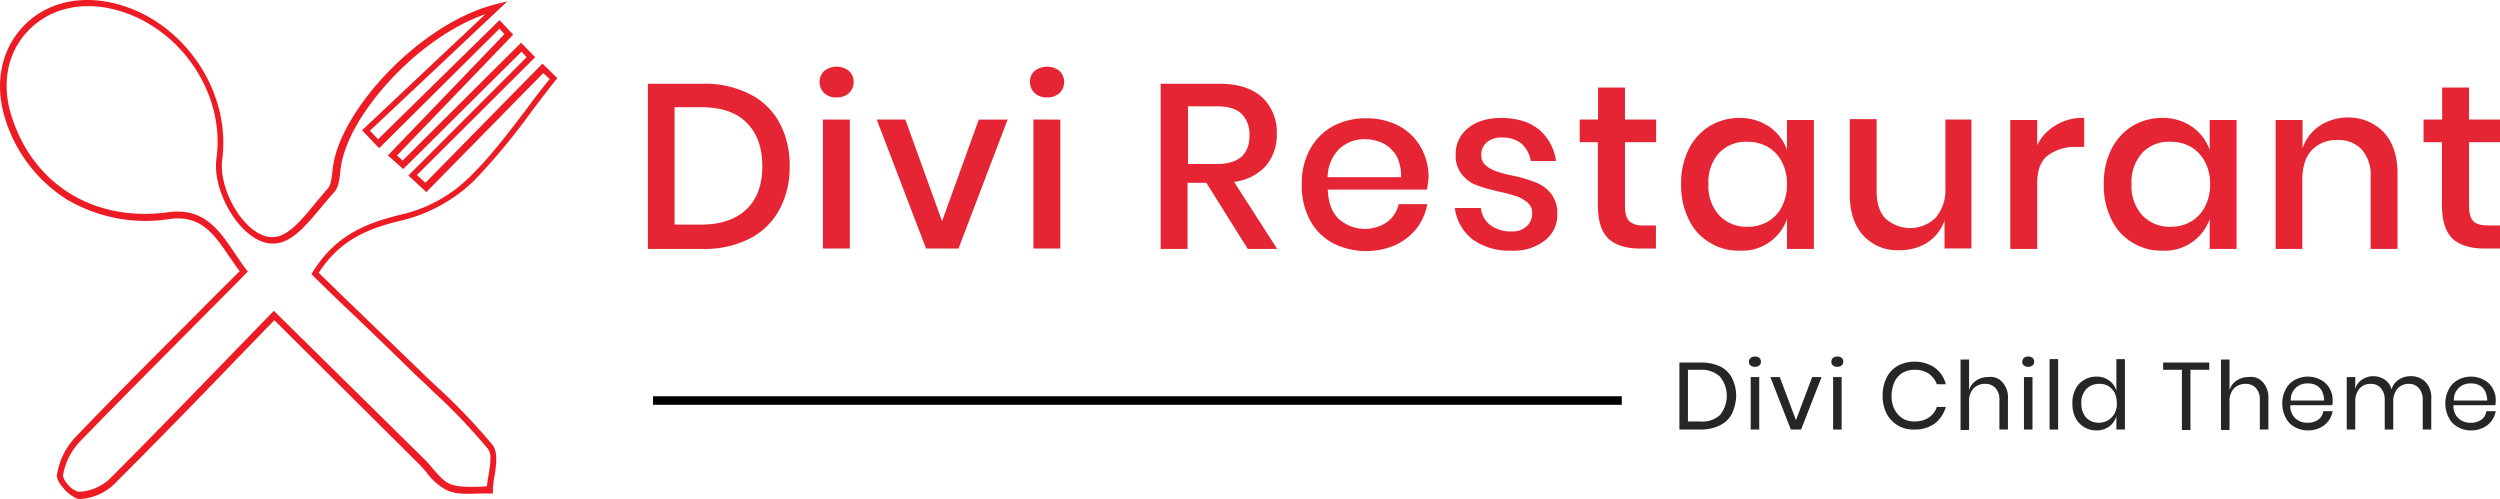 <svg xmlns="http://www.w3.org/2000/svg" viewBox="0 0 585.55 116.91"><defs><style>.cls-1{fill:#ed1c24;}.cls-2{fill:#e52533;}.cls-3{fill:#262626;}.cls-4{fill:none;}</style></defs><title>Asset 3</title><g id="Layer_2" data-name="Layer 2"><g id="Layer_1-2" data-name="Layer 1"><path class="cls-1" d="M14.75,114.21c-.6-.7-1.6-2-1.4-3.1a16.69,16.69,0,0,1,4.3-8.7c9.5-9.9,19-19.4,29-29.4,3.1-3.2,6.3-6.3,9.5-9.5-.9-1.1-1.7-2.4-2.5-3.5-3.4-5-6.6-9.8-14-8.7a36.2,36.2,0,0,1-24-4.6,34.22,34.22,0,0,1-14.5-19.1c-2.4-7.9-1-15.5,3.9-21s12.4-7.7,20.5-6.1c16.6,3.3,28.7,20.2,26.5,36.9-.6,4.5,1.8,11,5.6,14.9,1.5,1.6,4,3.5,6.7,3.2,3.2-.3,6.4-4.1,9.4-7.8,1-1.2,2-2.4,2.9-3.4s1-2.5,1.2-4.2c.1-.5.1-1,.2-1.4,1-6.6,6.1-15,13.4-22.4,7.6-7.7,16.6-13.3,24.6-15.3l2.8-.7-32.2,30.3,1.9,2L117,4.71l3.2,3.4L93,36.41l1.3,1.2L122.05,10l3.3,3.4L97.65,41l2,1.8,27.4-27.9,3.5,3.4-.4.5c-1.9,2.3-3.7,4.8-5.5,7.1a151.67,151.67,0,0,1-13.6,16.4,36.79,36.79,0,0,1-16.8,9.3c-8.2,1.9-14.7,4.7-19.6,12.3,2.3,2.2,4.5,4.4,6.8,6.6l16.8,16.2c1.3,1.3,2.7,2.6,4.1,3.9a139.24,139.24,0,0,1,13,13.6c1.3,1.7.9,4.5.5,7.2a19.7,19.7,0,0,0-.4,3.4v.8h-3.7c-2.3.1-4.8.2-6.9-.7a13.13,13.13,0,0,1-4.9-4.2c-.6-.7-1.2-1.4-1.8-2L64.25,75l-9.2,9.5c-9.7,10.1-18.9,19.5-28.4,29a12.64,12.64,0,0,1-8.3,3.4h0A8.51,8.51,0,0,1,14.75,114.21Zm84.6-6.7c.7.7,1.3,1.4,1.9,2.1,1.4,1.6,2.7,3.2,4.3,3.8,1.8.7,4,.6,6.2.6.8,0,1.5-.1,2.3-.1a27,27,0,0,1,.4-2.8c.4-2.4.8-4.9-.2-6a135.09,135.09,0,0,0-12.8-13.4c-1.3-1.3-2.7-2.6-4.1-3.9-5.5-5.4-11.2-10.9-16.8-16.2-2.4-2.3-4.8-4.6-7.2-7l-.4-.4.3-.5c5.2-8.4,12.1-11.4,20.9-13.5a33.51,33.51,0,0,0,16-8.9c5-4.9,9.3-10.7,13.5-16.2q2.4-3.3,5.1-6.6l-1.5-1.4L99.85,45l-4.2-3.9,27.7-27.7-1.2-1.3-27.7,27.5-3.6-3.2L118.15,8,117,6.71l-28.2,28-4-4.2,28.9-27.2c-16.1,5.6-32,23.7-33.8,35.5-.1.4-.1.9-.2,1.4-.2,1.9-.4,3.8-1.6,5-.9,1-1.9,2.2-2.9,3.4-3.3,3.9-6.6,8-10.5,8.4-2.7.3-5.4-1-8-3.7-4.1-4.3-6.7-11.2-6-16.2,2.2-15.9-9.4-32-25.3-35.2-7.6-1.5-14.5.6-19.1,5.6S.35,19.71,2.65,27c5,16.2,19.4,25.1,36.8,22.7,8.3-1.1,11.9,4.2,15.4,9.4.9,1.3,1.8,2.7,2.8,4l.4.5-.5.5c-3.3,3.4-6.6,6.7-9.9,10-10,10.1-19.5,19.6-29,29.4a15.16,15.16,0,0,0-3.9,7.9,4,4,0,0,0,1,1.9,5.06,5.06,0,0,0,2.7,1.9h0a11.38,11.38,0,0,0,7.2-3c9.4-9.4,18.6-18.9,28.3-28.9l9.7-10,.5-.5Z"/><path class="cls-2" d="M182.55,49.11a16.42,16.42,0,0,1-7,6.8,23.36,23.36,0,0,1-10.9,2.4h-12.9V19.61h12.9a23.08,23.08,0,0,1,10.9,2.4,16.2,16.2,0,0,1,7,6.7,20.78,20.78,0,0,1,2.4,10.2A20.78,20.78,0,0,1,182.55,49.11Zm-7.7-.1c2.5-2.4,3.7-5.8,3.7-10.1s-1.2-7.7-3.7-10.2-6.1-3.6-10.7-3.6H158v27.5h6.2C168.75,52.61,172.35,51.41,174.85,49Z"/><path class="cls-2" d="M193.05,16.61a4.71,4.71,0,0,1,5.8,0,3.62,3.62,0,0,1,0,5.2,4.1,4.1,0,0,1-2.9,1,4,4,0,0,1-2.9-1,3.62,3.62,0,0,1,0-5.2Zm6,11.4v30.2h-6.3V28Z"/><path class="cls-2" d="M220.65,51.81l8.6-23.8H236l-11.5,30.2h-7.6L205.35,28h6.7Z"/><path class="cls-2" d="M242.35,16.61a4.71,4.71,0,0,1,5.8,0,3.62,3.62,0,0,1,0,5.2,4.1,4.1,0,0,1-2.9,1,4,4,0,0,1-2.9-1,3.47,3.47,0,0,1-1.1-2.6A3.14,3.14,0,0,1,242.35,16.61Zm6,11.4v30.2h-6.3V28Z"/><path class="cls-2" d="M292.25,58.31l-9.7-15.5h-4.4v15.5h-6.3V19.61h13.7c4.4,0,7.8,1.1,10.1,3.2a11.23,11.23,0,0,1,3.4,8.6,11.21,11.21,0,0,1-2.6,7.5,12.18,12.18,0,0,1-7.4,3.7l10.1,15.7Zm-14.1-19.9h6.9c5,0,7.6-2.2,7.6-6.7a6.81,6.81,0,0,0-1.8-5q-1.8-1.8-5.7-1.8h-6.9v13.5Z"/><path class="cls-2" d="M334.25,44.41H311c.1,3.1,1,5.4,2.6,6.9a9.24,9.24,0,0,0,11.3.7,7.35,7.35,0,0,0,2.7-4.2h6.7a13.3,13.3,0,0,1-2.5,5.7,14.06,14.06,0,0,1-5,3.9,17.3,17.3,0,0,1-14.7-.5,13.14,13.14,0,0,1-5.3-5.4,16.69,16.69,0,0,1-1.9-8.3,16.56,16.56,0,0,1,1.9-8.2,13.76,13.76,0,0,1,5.3-5.4,16.07,16.07,0,0,1,7.8-1.9,16.33,16.33,0,0,1,7.8,1.8,12.91,12.91,0,0,1,5.1,5,14.25,14.25,0,0,1,1.8,7.2Q334.4,43.21,334.25,44.41Zm-7.1-7.8a8.11,8.11,0,0,0-3.1-3,10.07,10.07,0,0,0-4.3-1,8.54,8.54,0,0,0-6.1,2.3,9.57,9.57,0,0,0-2.7,6.6h17.2A10.45,10.45,0,0,0,327.15,36.61Z"/><path class="cls-2" d="M360.55,30.41a11.65,11.65,0,0,1,3.9,7.3h-5.9a7.07,7.07,0,0,0-2.1-4,6.88,6.88,0,0,0-4.6-1.5,5.34,5.34,0,0,0-3.6,1.1,3.8,3.8,0,0,0-1.3,3,3,3,0,0,0,.9,2.3,7.44,7.44,0,0,0,2.3,1.4,26.56,26.56,0,0,0,4,1.1,31.17,31.17,0,0,1,5.5,1.6,8.35,8.35,0,0,1,3.6,2.6,7.36,7.36,0,0,1,1.5,4.9,7.49,7.49,0,0,1-2.9,6.1,11.73,11.73,0,0,1-7.8,2.4,14.89,14.89,0,0,1-9.1-2.6,11.11,11.11,0,0,1-4.2-7.4h6.1a5.78,5.78,0,0,0,2.2,4,8,8,0,0,0,5,1.5,4.79,4.79,0,0,0,3.5-1.2,3.8,3.8,0,0,0,1.3-3,3,3,0,0,0-1-2.5,8.74,8.74,0,0,0-2.5-1.5c-1-.3-2.3-.7-4.1-1.1a40.74,40.74,0,0,1-5.3-1.5,7.84,7.84,0,0,1-3.5-2.5,7,7,0,0,1-1.5-4.7,7.68,7.68,0,0,1,2.9-6.2c1.9-1.6,4.6-2.4,8-2.4C355.55,27.71,358.35,28.61,360.55,30.41Z"/><path class="cls-2" d="M387.85,52.81v5.4h-3.8c-3.2,0-5.7-.8-7.3-2.3s-2.5-4.1-2.5-7.8V33.31H370V28h4.3v-7.5h6.3V28h7.3v5.3h-7.3v14.9c0,1.7.3,2.9,1,3.6a4.61,4.61,0,0,0,3.4,1Z"/><path class="cls-2" d="M414.45,29.71a11.05,11.05,0,0,1,4.1,5.4v-7h6.3v30.2h-6.3v-7a11.12,11.12,0,0,1-11.1,7.4,12.68,12.68,0,0,1-7-1.9,12.3,12.3,0,0,1-4.9-5.4,17.84,17.84,0,0,1-1.8-8.3,17.7,17.7,0,0,1,1.8-8.2,13.49,13.49,0,0,1,4.9-5.4,13.84,13.84,0,0,1,7-1.9A12.57,12.57,0,0,1,414.45,29.71Zm-11.8,6.1a10.12,10.12,0,0,0-2.5,7.3,10.12,10.12,0,0,0,2.5,7.3,8.74,8.74,0,0,0,6.7,2.7,9.13,9.13,0,0,0,4.7-1.2,8.58,8.58,0,0,0,3.3-3.5,11.2,11.2,0,0,0,1.2-5.3,10.79,10.79,0,0,0-1.2-5.2,8.58,8.58,0,0,0-3.3-3.5,9.39,9.39,0,0,0-4.7-1.2A8.67,8.67,0,0,0,402.65,35.81Z"/><path class="cls-2" d="M461.75,28v30.2h-6.3v-6.6a10,10,0,0,1-4,5.2,12.1,12.1,0,0,1-6.6,1.8,10.79,10.79,0,0,1-8.4-3.4c-2.1-2.3-3.2-5.5-3.2-9.7V27.91h6.3v17c0,2.7.7,4.9,2.1,6.3a8.59,8.59,0,0,0,11.7-.2,10,10,0,0,0,2.3-7V28Z"/><path class="cls-2" d="M481.55,29.31a12,12,0,0,1,6.6-1.7v6.8h-1.9a10.58,10.58,0,0,0-6.6,2c-1.7,1.3-2.5,3.5-2.5,6.6v15.3h-6.3V28.11h6.3V34A11.1,11.1,0,0,1,481.55,29.31Z"/><path class="cls-2" d="M513.45,29.71a11.05,11.05,0,0,1,4.1,5.4v-7h6.3v30.2h-6.3v-7a11.12,11.12,0,0,1-11.1,7.4,12.68,12.68,0,0,1-7-1.9,12.3,12.3,0,0,1-4.9-5.4,17.84,17.84,0,0,1-1.8-8.3,17.7,17.7,0,0,1,1.8-8.2,13.49,13.49,0,0,1,4.9-5.4,13.84,13.84,0,0,1,7-1.9A12.09,12.09,0,0,1,513.45,29.71Zm-11.7,6.1a10.12,10.12,0,0,0-2.5,7.3,10.12,10.12,0,0,0,2.5,7.3,8.74,8.74,0,0,0,6.7,2.7,9.13,9.13,0,0,0,4.7-1.2,8.58,8.58,0,0,0,3.3-3.5,11.2,11.2,0,0,0,1.2-5.3,10.79,10.79,0,0,0-1.2-5.2,8.58,8.58,0,0,0-3.3-3.5,9.39,9.39,0,0,0-4.7-1.2A8.53,8.53,0,0,0,501.75,35.81Z"/><path class="cls-2" d="M558.35,31c2.1,2.3,3.2,5.5,3.2,9.7v17.6h-6.3v-17a8.88,8.88,0,0,0-2.1-6.3,7.39,7.39,0,0,0-5.7-2.2,7.83,7.83,0,0,0-6,2.4c-1.5,1.6-2.2,3.9-2.2,7v16.1H533V28.11h6.3v6.6a10.38,10.38,0,0,1,4.1-5.3,12.16,12.16,0,0,1,6.6-1.9A11.54,11.54,0,0,1,558.35,31Z"/><path class="cls-2" d="M585.55,52.81v5.4h-3.8c-3.2,0-5.7-.8-7.3-2.3s-2.5-4.1-2.5-7.8V33.31h-4.3V28H572v-7.5h6.3V28h7.3v5.3h-7.3v14.9c0,1.7.3,2.9,1,3.6s1.8,1,3.4,1Z"/><path class="cls-3" d="M405.65,96.91a6.1,6.1,0,0,1-2.8,2.7,10,10,0,0,1-4.5,1h-5V84.91h5a10.63,10.63,0,0,1,4.5.9,6.1,6.1,0,0,1,2.8,2.7,9.3,9.3,0,0,1,1,4.2A10.82,10.82,0,0,1,405.65,96.91Zm-2.8.3a7.13,7.13,0,0,0,0-9,6.39,6.39,0,0,0-4.7-1.6h-2.8v12.1h2.8A6.07,6.07,0,0,0,402.85,97.21Z"/><path class="cls-3" d="M410.05,83.81a1.69,1.69,0,0,1,1-.3,1.49,1.49,0,0,1,1,.3,1.21,1.21,0,0,1,0,1.8,1.69,1.69,0,0,1-1,.3,1.49,1.49,0,0,1-1-.3,1,1,0,0,1-.4-.9A1.09,1.09,0,0,1,410.05,83.81Zm2,4.5v12.3h-2V88.31Z"/><path class="cls-3" d="M420.65,98.41l3.8-10.1h2.2l-4.8,12.3h-2.4l-4.8-12.3h2.2Z"/><path class="cls-3" d="M429.35,83.81a1.69,1.69,0,0,1,1-.3,1.49,1.49,0,0,1,1,.3,1.21,1.21,0,0,1,0,1.8,1.69,1.69,0,0,1-1,.3,1.49,1.49,0,0,1-1-.3,1,1,0,0,1-.4-.9A1.09,1.09,0,0,1,429.35,83.81Zm2,4.5v12.3h-2V88.31Z"/><path class="cls-3" d="M453.15,86.11a6.8,6.8,0,0,1,2.6,3.9h-2.1a5.25,5.25,0,0,0-1.9-2.5,5.82,5.82,0,0,0-3.3-.9,5.55,5.55,0,0,0-2.8.7,4.84,4.84,0,0,0-1.9,2.1,8.05,8.05,0,0,0-.7,3.3,6.57,6.57,0,0,0,.7,3.2,5.54,5.54,0,0,0,1.9,2.1,5.07,5.07,0,0,0,2.8.7,5.82,5.82,0,0,0,3.3-.9,4.82,4.82,0,0,0,1.9-2.5h2.1a7.52,7.52,0,0,1-2.6,3.9,8,8,0,0,1-4.8,1.4,7,7,0,0,1-6.5-3.8,9.15,9.15,0,0,1-.9-4.1,9.28,9.28,0,0,1,.9-4.2,6.43,6.43,0,0,1,2.6-2.8,8.05,8.05,0,0,1,3.9-1A8.25,8.25,0,0,1,453.15,86.11Z"/><path class="cls-3" d="M469,89.51a5.36,5.36,0,0,1,1.3,4v7.1h-2v-6.9a3.93,3.93,0,0,0-.9-2.8,3.17,3.17,0,0,0-2.5-1,3.69,3.69,0,0,0-2.7,1.1,4.4,4.4,0,0,0-1,3.2v6.5h-2V84.21h2v7.2a4,4,0,0,1,1.7-2.3,5.12,5.12,0,0,1,2.8-.8A3.73,3.73,0,0,1,469,89.51Z"/><path class="cls-3" d="M474.05,83.81a1.69,1.69,0,0,1,1-.3,1.49,1.49,0,0,1,1,.3,1.21,1.21,0,0,1,0,1.8,1.69,1.69,0,0,1-1,.3,1.49,1.49,0,0,1-1-.3,1,1,0,0,1-.4-.9A1.49,1.49,0,0,1,474.05,83.81Zm2,4.5v12.3h-2V88.31Z"/><path class="cls-3" d="M482.05,84.11v16.5h-2V84.11Z"/><path class="cls-3" d="M494,89.11a4.63,4.63,0,0,1,1.7,2.4v-7.4h2v16.5h-2v-3.1a4.63,4.63,0,0,1-1.7,2.4,4.86,4.86,0,0,1-3,.9,5.47,5.47,0,0,1-2.9-.8,5.37,5.37,0,0,1-2-2.2,7,7,0,0,1-.7-3.3,6.71,6.71,0,0,1,.7-3.3,4.78,4.78,0,0,1,2-2.2,5.47,5.47,0,0,1,2.9-.8A4.86,4.86,0,0,1,494,89.11Zm-5.4,2.1a4.41,4.41,0,0,0-1.1,3.3,4.86,4.86,0,0,0,1.1,3.3,4.07,4.07,0,0,0,3,1.2,4.28,4.28,0,0,0,2.2-.6,4.63,4.63,0,0,0,1.5-1.6,4.71,4.71,0,0,0,.5-2.4,6,6,0,0,0-.5-2.4,4.63,4.63,0,0,0-1.5-1.6,4,4,0,0,0-2.2-.5A4.2,4.2,0,0,0,488.55,91.21Z"/><path class="cls-3" d="M517.45,84.91v1.7h-4.4v14.1h-2V86.61h-4.4v-1.7Z"/><path class="cls-3" d="M530,89.51a5.36,5.36,0,0,1,1.3,4v7.1h-2v-6.9a3.93,3.93,0,0,0-.9-2.8,3.17,3.17,0,0,0-2.5-1,3.69,3.69,0,0,0-2.7,1.1,4.4,4.4,0,0,0-1,3.2v6.5h-2V84.21h2v7.2a4,4,0,0,1,1.7-2.3,5.12,5.12,0,0,1,2.8-.8A3.64,3.64,0,0,1,530,89.51Z"/><path class="cls-3" d="M546.25,94.91h-9.8a3.85,3.85,0,0,0,1.2,3.1,4,4,0,0,0,2.8,1,4.09,4.09,0,0,0,2.5-.7,2.84,2.84,0,0,0,1.2-2h2.2a5.27,5.27,0,0,1-3,3.9,6.09,6.09,0,0,1-2.8.6,6.21,6.21,0,0,1-3.1-.8,5,5,0,0,1-2.1-2.2,7,7,0,0,1-.8-3.3,6.71,6.71,0,0,1,.8-3.3,5,5,0,0,1,2.1-2.2,6.41,6.41,0,0,1,6.2,0,4.81,4.81,0,0,1,2,2,5.3,5.3,0,0,1,.7,2.8A3.75,3.75,0,0,1,546.25,94.91Zm-2.4-3.3a3.16,3.16,0,0,0-1.4-1.4,4.06,4.06,0,0,0-1.9-.4,3.86,3.86,0,0,0-2.8,1,3.77,3.77,0,0,0-1.2,3h7.8A5.09,5.09,0,0,0,543.85,91.61Z"/><path class="cls-3" d="M568.15,89.51a5.36,5.36,0,0,1,1.3,4v7.1h-2v-6.9a4.1,4.1,0,0,0-.9-2.8,3,3,0,0,0-2.4-1,3.47,3.47,0,0,0-2.6,1.1,4.6,4.6,0,0,0-1,3.1v6.5h-2v-6.9a4.1,4.1,0,0,0-.9-2.8,3,3,0,0,0-2.4-1,3.31,3.31,0,0,0-2.6,1.1,4.6,4.6,0,0,0-1,3.1v6.5h-2V88.31h2v2.8a3.66,3.66,0,0,1,1.6-2.2,4.7,4.7,0,0,1,2.6-.8,5,5,0,0,1,2.7.8,3.89,3.89,0,0,1,1.6,2.3,4,4,0,0,1,1.7-2.3,5,5,0,0,1,2.7-.8A4.74,4.74,0,0,1,568.15,89.51Z"/><path class="cls-3" d="M584.45,94.91h-9.8a3.85,3.85,0,0,0,1.2,3.1,4,4,0,0,0,2.8,1,4.09,4.09,0,0,0,2.5-.7,2.84,2.84,0,0,0,1.2-2h2.2a5.27,5.27,0,0,1-3,3.9,6.09,6.09,0,0,1-2.8.6,6.21,6.21,0,0,1-3.1-.8,5,5,0,0,1-2.1-2.2,7,7,0,0,1-.8-3.3,6.71,6.71,0,0,1,.8-3.3,5,5,0,0,1,2.1-2.2,6.41,6.41,0,0,1,6.2,0,4.81,4.81,0,0,1,2,2,5.3,5.3,0,0,1,.7,2.8A3.75,3.75,0,0,1,584.45,94.91Zm-2.4-3.3a3.16,3.16,0,0,0-1.4-1.4,4.06,4.06,0,0,0-1.9-.4,3.86,3.86,0,0,0-2.8,1,3.77,3.77,0,0,0-1.2,3h7.8A5.09,5.09,0,0,0,582.05,91.61Z"/><line class="cls-4" x1="379.85" y1="93.81" x2="152.95" y2="93.81"/><rect x="152.95" y="92.81" width="226.9" height="2"/></g></g></svg>